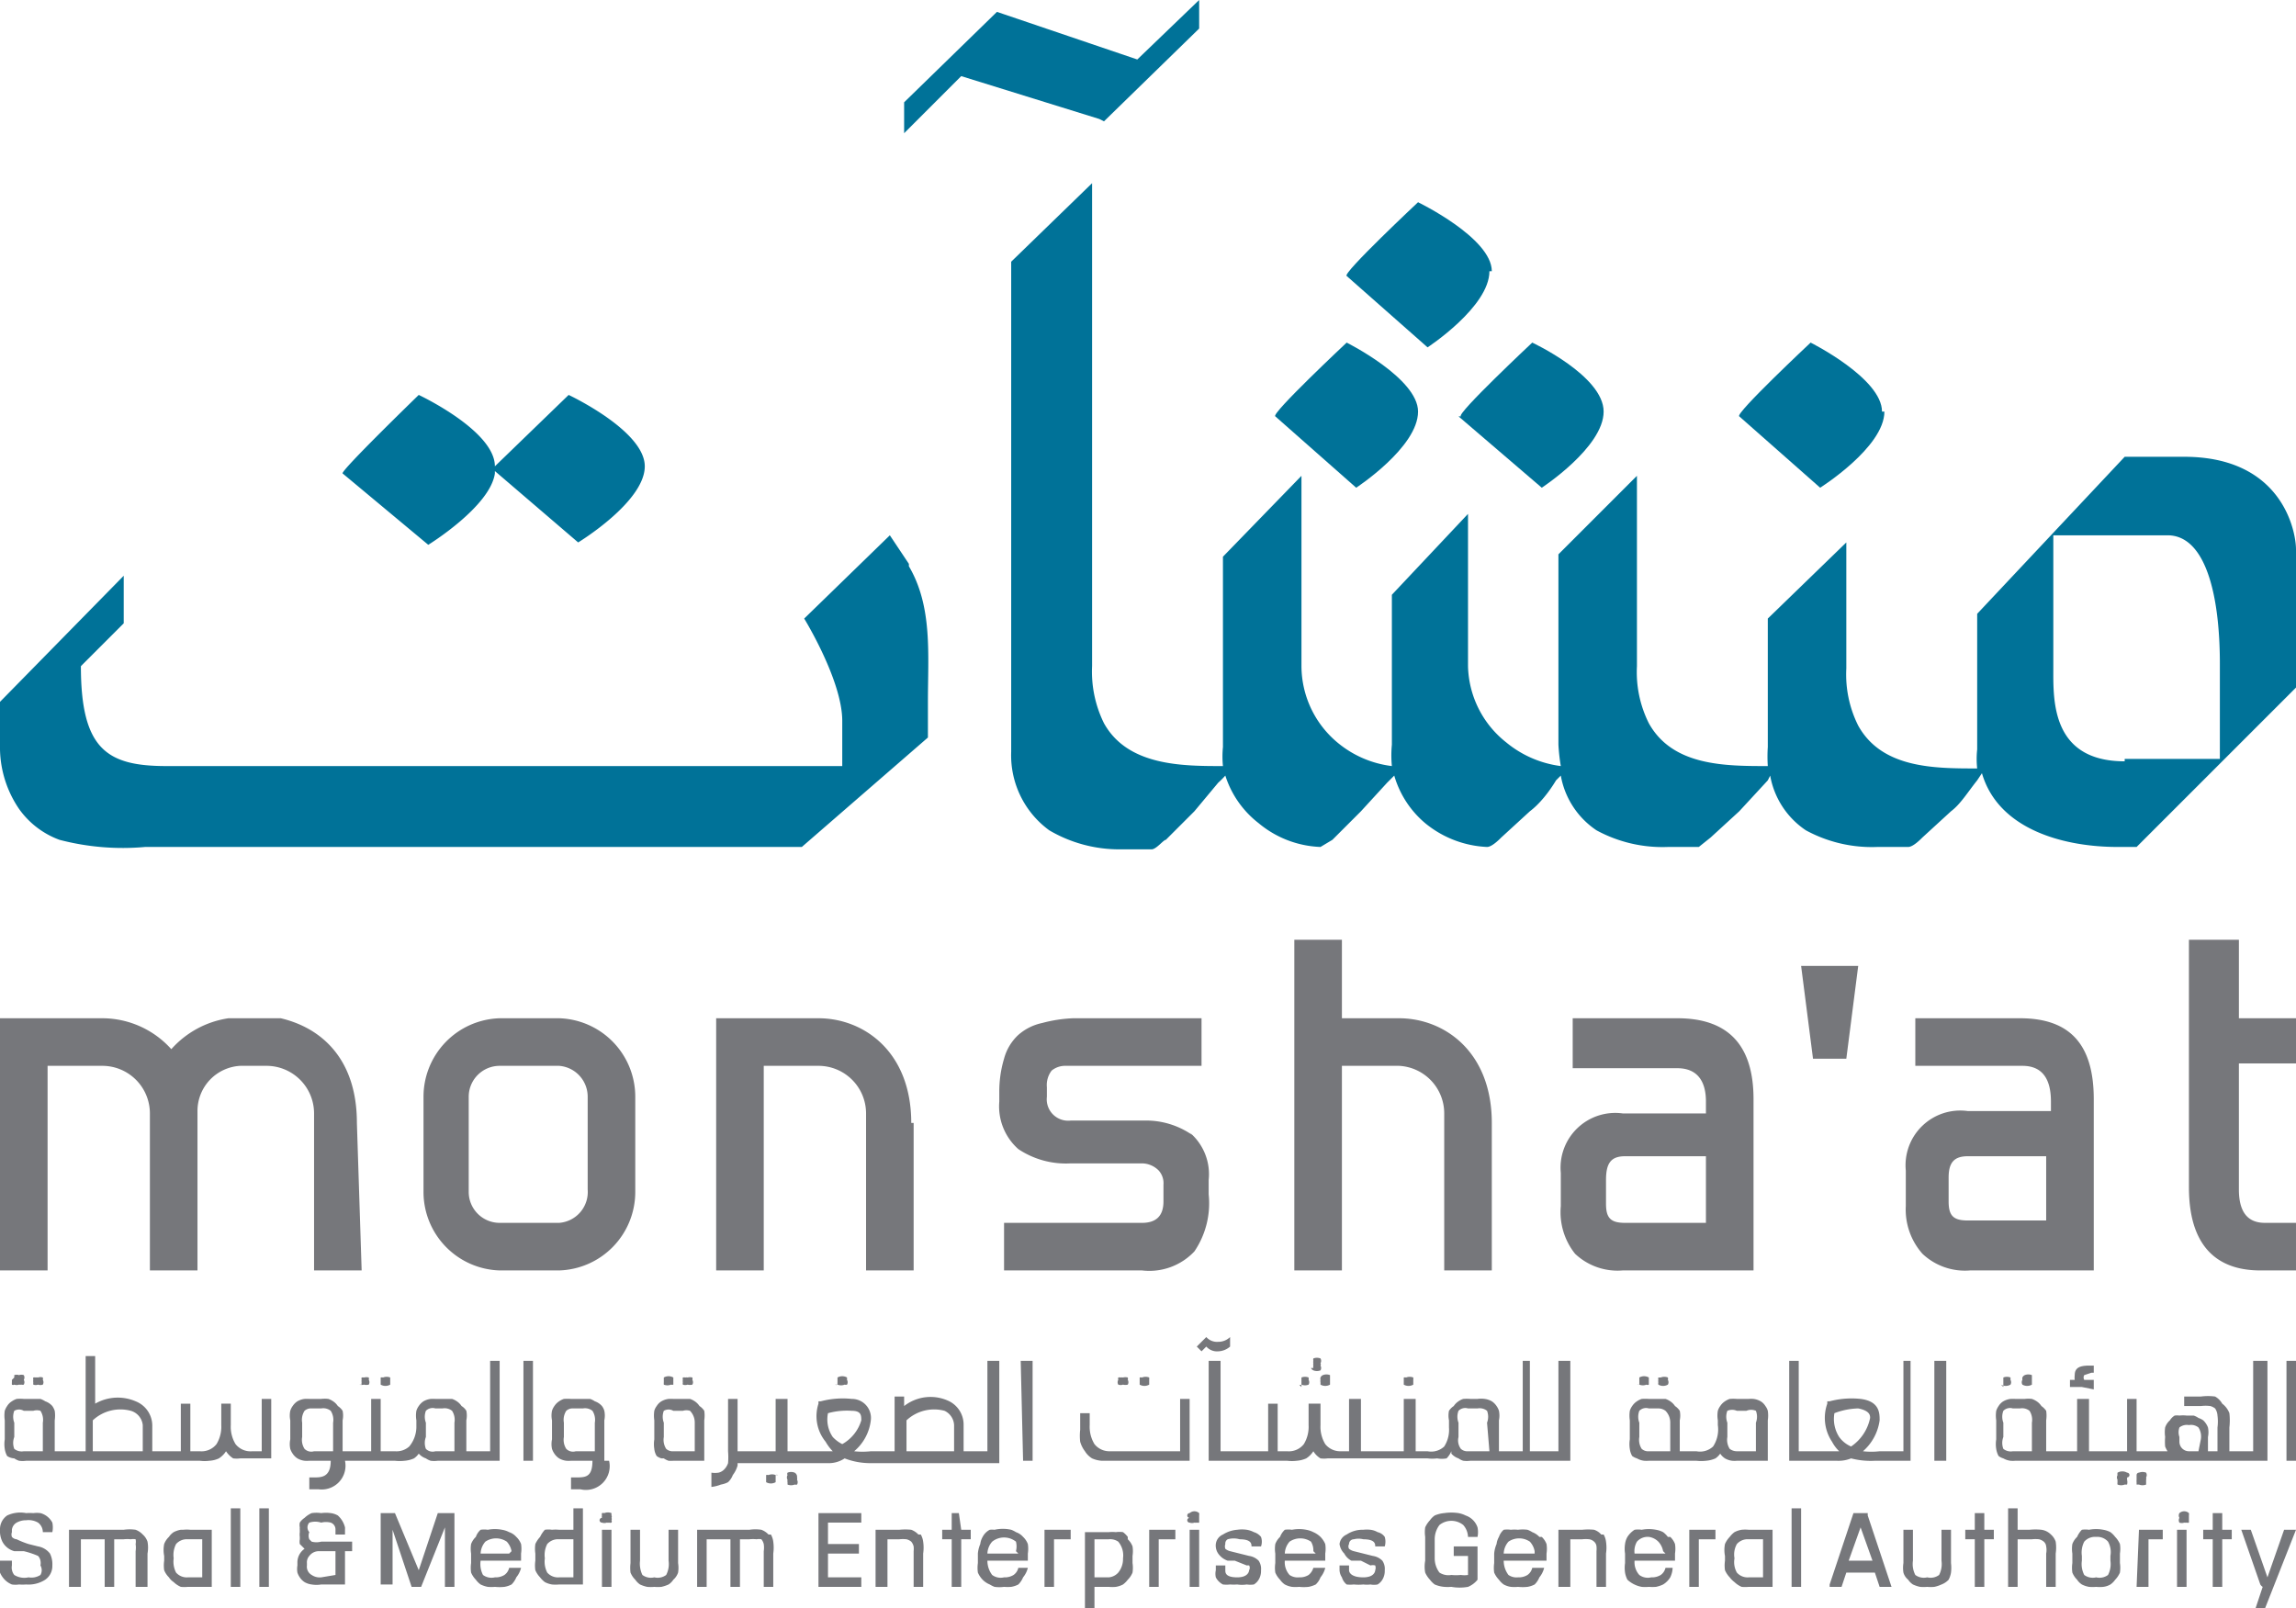 <svg xmlns="http://www.w3.org/2000/svg" id="Layer_1" data-name="Layer 1" viewBox="0 0 96.5 67.6"><defs><style>.cls-1{fill:#76777b}.cls-2{fill:#007298}</style></defs><g id="surface1"><path d="M50.1 47.7a3.4 3.4 0 0 0-2-.6H45a.9.9 0 0 1-1-1v-.4a1 1 0 0 1 .2-.7.9.9 0 0 1 .6-.2h5.7v-2h-5.4a5.9 5.9 0 0 0-1.3.2 2.2 2.2 0 0 0-1 .5 2.1 2.1 0 0 0-.6 1 4.8 4.8 0 0 0-.2 1.4v.4a2.4 2.4 0 0 0 .8 2 3.6 3.6 0 0 0 2.2.6h3a1 1 0 0 1 .7.3.8.8 0 0 1 .2.6v.7c0 .6-.3.9-.9.9h-5.8v2H48a2.6 2.6 0 0 0 2.2-.8 3.6 3.6 0 0 0 .6-2.4v-.6a2.3 2.3 0 0 0-.8-2M71.7 48.6v2.8h-3.4c-.6 0-.8-.2-.8-.8v-1c0-.7.2-1 .8-1Zm-1.2-5.8h-4.4v2.1h4.4c.8 0 1.2.5 1.2 1.4v.5h-3.5a2.3 2.3 0 0 0-2.6 2.5v1.4a2.8 2.8 0 0 0 .6 2 2.6 2.6 0 0 0 2 .7h5.5v-7.2c0-2.2-1-3.4-3.2-3.4M76.2 44.5h1.4l.5-3.9h-2.4ZM86 48.6v2.7h-3.3c-.6 0-.8-.2-.8-.8v-1c0-.6.2-.9.8-.9Zm-1-5.8h-4.5v2H85c.8 0 1.2.5 1.2 1.5v.4h-3.5a2.3 2.3 0 0 0-2.6 2.5v1.5a2.8 2.8 0 0 0 .7 2 2.6 2.6 0 0 0 2 .7H88v-7.2c0-2.3-1-3.4-3.1-3.4M96.5 44.7v-1.9h-2.4v-3.3H92v10.4c0 2.9 1.6 3.5 3 3.5h1.5v-2h-1.3c-.5 0-1.1-.2-1.1-1.4v-5.3M24.7 46v4a1.3 1.3 0 0 1-1.2 1.4H21a1.3 1.3 0 0 1-1.3-1.3v-4a1.3 1.3 0 0 1 1.3-1.3h2.5a1.3 1.3 0 0 1 1.2 1.3m-1.2-3.3H21a3.3 3.3 0 0 0-3.2 3.3v4a3.3 3.3 0 0 0 3.2 3.3h2.5a3.3 3.3 0 0 0 3.2-3.3v-4a3.3 3.3 0 0 0-3.2-3.3M38.3 47.2c0-3-2-4.4-3.9-4.4h-4.3v10.6h2v-8.6h2.3a2 2 0 0 1 2 2V53.4h2v-6.2M15 47.2c0-2.7-1.5-4-3.2-4.4H9.6a4 4 0 0 0-2.4 1.3 3.9 3.9 0 0 0-2.9-1.3H0v10.6h2v-8.6h2.3a2 2 0 0 1 2 2v6.6h2v-6.7a1.9 1.9 0 0 1 1.8-1.9h1.1a2 2 0 0 1 2 2V53.4h2M62.7 47.2c0-3-2-4.4-3.9-4.4h-2.4v-3.3h-2v13.9h2v-8.6h2.4a2 2 0 0 1 1.9 2V53.4h2" class="cls-1"/><path d="M79.1 17.3c0-1.4-3-2.9-3-2.9s-3.2 3-3 3.1l3.4 3s2.7-1.7 2.7-3.2M61.3 17.5l3.5 3s2.6-1.7 2.6-3.2-3-2.9-3-2.9-3.2 3-3 3.1M59.6 17.3c0-1.4-3-2.9-3-2.9s-3.2 3-3 3.1l3.4 3s2.6-1.7 2.6-3.2M62.7 11.4c0-1.4-3.1-2.9-3.1-2.9s-3.2 3-3 3.1l3.4 3s2.6-1.7 2.6-3.2" class="cls-2"/><path d="M89.3 32c-3.1 0-3-2.6-3-3.9v-5.6h4.8c1.6 0 2.2 2.5 2.2 5.4v4h-4m7.2-8.8c0-.8-.6-3.9-4.7-3.9h-2.5l-6.2 6.6v5.7a3.7 3.7 0 0 0 0 .8c-1.8 0-4 0-5-1.8a4.8 4.8 0 0 1-.5-2.4v-5.3L74.3 26v5.4a6 6 0 0 0 0 .8c-1.8 0-4 0-5-1.8a4.8 4.8 0 0 1-.5-2.4v-8l-3.3 3.3v8a7.9 7.9 0 0 0 .1.9 4.5 4.5 0 0 1-2.3-1 4.2 4.2 0 0 1-1.6-3.2v-6.4l-3.2 3.4v6.3a4.7 4.7 0 0 0 0 .9 4.4 4.4 0 0 1-2.3-1 4.2 4.2 0 0 1-1.5-3.2v-8l-3.3 3.4v8a4 4 0 0 0 0 .8c-1.7 0-4 0-5-1.8a4.9 4.9 0 0 1-.5-2.4V7.7L42.5 11v20.6a3.9 3.9 0 0 0 1.6 3.3 5.8 5.8 0 0 0 3 .8h1.3c.2 0 .5-.4.6-.4l1.2-1.2 1-1.2a3.7 3.7 0 0 0 .3-.3 4.1 4.1 0 0 0 1.4 2 4.3 4.3 0 0 0 2.6 1l.5-.3 1.2-1.2 1.1-1.2.3-.3a4.1 4.1 0 0 0 1.3 2 4.4 4.4 0 0 0 2.6 1c.2 0 .5-.3.6-.4l1.2-1.1c.4-.3.8-.8 1.1-1.3l.2-.2a3.5 3.5 0 0 0 1.5 2.3 5.8 5.8 0 0 0 3 .7h1.3l.5-.4 1.2-1.1 1.2-1.3.1-.2a3.5 3.5 0 0 0 1.5 2.3 5.8 5.8 0 0 0 3 .7h1.3c.2 0 .5-.3.6-.4l1.2-1.1c.4-.3.7-.8 1.1-1.3l.2-.3c.7 2.4 3.5 3.1 5.7 3.1h.8l6.8-6.8v-5.6M20.8 19.8l3.5 3s2.8-1.7 2.8-3.2-3.2-3-3.2-3l-3.1 3c0-1.5-3.2-3-3.2-3s-3.3 3.2-3.2 3.3l3.6 3s2.6-1.6 2.8-3M46.4 5.1l4-3.9V0l-2.6 2.5L42.2.6l-.3-.1L38 4.3v1.3l2.4-2.4L46.2 5M38.2 23.7l-.8-1.2-3.6 3.5s1.6 2.6 1.6 4.3v1.9H7c-2.5 0-3.6-.7-3.6-4.2l1.8-1.8v-2L0 29.5v2A4.6 4.6 0 0 0 .8 34a3.6 3.6 0 0 0 1.7 1.3 10.5 10.5 0 0 0 3.6.3h27.6L39 31v-1.5c0-2 .2-4-.8-5.7" class="cls-2"/><path d="m1.6 65-.4-.1a3.6 3.6 0 0 1-.5-.2.3.3 0 0 1-.2-.1.3.3 0 0 1 0-.2v-.1a.4.4 0 0 1 .2-.3.8.8 0 0 1 .4-.1.8.8 0 0 1 .5.1.5.5 0 0 1 .2.4h.4a1 1 0 0 0 0-.4.8.8 0 0 0-.5-.4 1.2 1.2 0 0 0-.3 0 1.9 1.9 0 0 0-.3 0 1.3 1.3 0 0 0-.8.1.7.7 0 0 0-.3.6 1 1 0 0 0 .1.5.8.8 0 0 0 .5.4H1a3.5 3.5 0 0 1 .6.2.4.4 0 0 1 .1.2.5.5 0 0 1 0 .2.4.4 0 0 1 0 .4.7.7 0 0 1-.5.1.8.8 0 0 1-.6-.1.5.5 0 0 1-.1-.4v-.2H0v.2a1 1 0 0 0 0 .3 1 1 0 0 0 .2.3.9.9 0 0 0 .3.2 1 1 0 0 0 .3 0 1.9 1.9 0 0 0 .3 0 1.3 1.3 0 0 0 .8-.2.7.7 0 0 0 .3-.6 1 1 0 0 0-.1-.5.8.8 0 0 0-.5-.3M7.3 65.5a1 1 0 0 1 .1-.6.6.6 0 0 1 .5-.2h.6v1.6h-.6a.6.6 0 0 1-.5-.2 1 1 0 0 1-.1-.6Zm.3-1.2a1 1 0 0 0-.3.1.7.7 0 0 0-.2.2.8.8 0 0 0-.2.3 1.3 1.3 0 0 0 0 .5v.2a1.4 1.4 0 0 0 0 .4.9.9 0 0 0 .2.3.7.7 0 0 0 .2.2 1 1 0 0 0 .3.2 1.5 1.5 0 0 0 .3 0h1v-2.4H8a1.5 1.5 0 0 0-.3 0M9.7 66.7h.4v-3.3h-.4ZM10.9 66.7h.4v-3.3h-.4ZM13.5 66.3a.6.6 0 0 1-.4-.1.4.4 0 0 1-.2-.4v-.1a.4.4 0 0 1 .1-.3.5.5 0 0 1 .4-.2h.7v1Zm-.5-1.6a.4.4 0 0 1 0-.3.3.3 0 0 1 0-.4.8.8 0 0 1 .5 0 .8.8 0 0 1 .4 0 .3.3 0 0 1 .2.3v.2h.4v-.2a1 1 0 0 0 0-.1 1 1 0 0 0-.3-.5.8.8 0 0 0-.3-.1 1.5 1.5 0 0 0-.4 0 1.4 1.4 0 0 0-.4 0 1 1 0 0 0-.3.2.7.7 0 0 0-.2.2.5.5 0 0 0 0 .2.5.5 0 0 0 0 .1v.1a.8.8 0 0 0 0 .2v.1a.6.6 0 0 0 0 .2l.2.2a.7.7 0 0 0-.3.6v.1a.9.9 0 0 0 0 .3.8.8 0 0 0 .1.2.7.7 0 0 0 .2.2.8.8 0 0 0 .3.1 1.2 1.2 0 0 0 .4 0h1v-1.4h.3v-.4h-1.3a.8.8 0 0 1-.4 0M17.6 66l-1-2.4H16v3h.5v-2.3l.8 2.4h.4l1-2.5v2.5h.4v-3.1h-.7M21.4 65.3h-1.2a.8.8 0 0 1 .2-.5.8.8 0 0 1 .9 0 .8.8 0 0 1 .2.4m.2-.6a.7.7 0 0 0-.3-.2 1 1 0 0 0-.3-.1 1.6 1.6 0 0 0-.6 0 1 1 0 0 0-.3 0 .7.7 0 0 0-.2.3.8.8 0 0 0-.2.3 1.3 1.3 0 0 0 0 .4v.4a1.4 1.4 0 0 0 0 .4 1 1 0 0 0 .2.3.9.9 0 0 0 .2.2 1.2 1.2 0 0 0 .3.1 1.5 1.5 0 0 0 .3 0 1.9 1.9 0 0 0 .4 0 1 1 0 0 0 .3-.1.9.9 0 0 0 .2-.3 1 1 0 0 0 .2-.4h-.5a.5.5 0 0 1-.2.3.7.7 0 0 1-.4.1.6.6 0 0 1-.5-.1 1 1 0 0 1-.1-.6h1.7v-.3a1.3 1.3 0 0 0 0-.4.8.8 0 0 0-.2-.3M22.9 65.5a1 1 0 0 1 .1-.6.6.6 0 0 1 .5-.2h.6v1.6h-.6a.6.6 0 0 1-.5-.2 1 1 0 0 1-.1-.6Zm1.2-1.2h-.6a1.6 1.6 0 0 0-.3 0 1 1 0 0 0-.3 0 1.2 1.2 0 0 0-.2.3 1.1 1.1 0 0 0-.2.3 1.4 1.4 0 0 0 0 .4v.3a1.4 1.4 0 0 0 0 .4 1 1 0 0 0 .2.3 1 1 0 0 0 .2.2 1 1 0 0 0 .3.1 1.6 1.6 0 0 0 .3 0h1v-3.2h-.4M25.3 66.7h.4v-2.4h-.4ZM28.1 65.6a1 1 0 0 1-.1.6.6.6 0 0 1-.5.1.6.6 0 0 1-.5-.1 1.1 1.1 0 0 1-.1-.6v-1.3h-.4v1.4a1.7 1.7 0 0 0 0 .4.9.9 0 0 0 .2.3.8.8 0 0 0 .2.2 1.4 1.4 0 0 0 .3.1 1.5 1.5 0 0 0 .3 0 1.6 1.6 0 0 0 .3 0 1.6 1.6 0 0 0 .3-.1.7.7 0 0 0 .2-.2.7.7 0 0 0 .2-.3 1.3 1.3 0 0 0 0-.4v-1.4h-.4M34.4 66.7h1.8v-.4h-1.4v-1h1.3v-.4h-1.3V64h1.4v-.4h-1.8M42.8 65.3h-1.3a.8.8 0 0 1 .2-.5.8.8 0 0 1 1 0 .8.8 0 0 1 0 .4m.3-.6a.7.7 0 0 0-.3-.2 1 1 0 0 0-.2-.1 1.6 1.6 0 0 0-.7 0 1 1 0 0 0-.2 0 .7.7 0 0 0-.3.3.8.8 0 0 0-.1.3 1.3 1.3 0 0 0-.1.4v.4a1.4 1.4 0 0 0 0 .4 1 1 0 0 0 .2.3.9.9 0 0 0 .3.2 1.2 1.2 0 0 0 .2.1 1.5 1.5 0 0 0 .4 0 1.9 1.9 0 0 0 .3 0 1 1 0 0 0 .3-.1.9.9 0 0 0 .2-.3 1 1 0 0 0 .2-.4h-.4a.5.5 0 0 1-.2.3.7.7 0 0 1-.4.1.6.6 0 0 1-.5-.1 1 1 0 0 1-.2-.6h1.7v-.3a1.3 1.3 0 0 0 0-.4.8.8 0 0 0-.2-.3M47.2 65.5a.9.9 0 0 1-.2.6.6.6 0 0 1-.4.2H46v-1.6h.6a.6.6 0 0 1 .4.1.9.9 0 0 1 .2.7m.2-.9a1 1 0 0 0-.2-.2 1 1 0 0 0-.3 0 1.5 1.5 0 0 0-.3 0h-1v3.2h.4v-.9h.6a1.5 1.5 0 0 0 .3 0 1 1 0 0 0 .3-.1 1 1 0 0 0 .2-.2.9.9 0 0 0 .2-.3 1.4 1.4 0 0 0 0-.4v-.3a1.3 1.3 0 0 0 0-.4.8.8 0 0 0-.2-.3M50 66.7h.4v-2.4H50ZM52.5 65.4l-.4-.1-.4-.1a.5.5 0 0 1-.2-.1.3.3 0 0 1 0-.2.2.2 0 0 1 .1-.2.9.9 0 0 1 .5 0c.5 0 .5.2.5.3h.4a.6.6 0 0 0 0-.4.6.6 0 0 0-.3-.2 1 1 0 0 0-.3-.1 1.4 1.4 0 0 0-.4 0 1.3 1.3 0 0 0-.6.2.5.5 0 0 0-.3.4.6.6 0 0 0 .1.4.8.8 0 0 0 .4.3h.3l.5.2a.4.4 0 0 1 .1 0 .2.2 0 0 1 0 .2s0 .3-.5.3-.5-.2-.5-.3v-.2h-.4v.2a.7.7 0 0 0 0 .3.7.7 0 0 0 .3.3 1.3 1.3 0 0 0 .3 0 2 2 0 0 0 .3 0 1.3 1.3 0 0 0 .4 0 1 1 0 0 0 .3 0 .6.6 0 0 0 .2-.2.7.7 0 0 0 .1-.4.6.6 0 0 0-.1-.4.7.7 0 0 0-.4-.2M55.3 65.3H54a.8.8 0 0 1 .2-.5.8.8 0 0 1 .9 0 .7.7 0 0 1 .1.4m.3-.6a1 1 0 0 0-.3-.2 1.1 1.1 0 0 0-.3-.1 1.6 1.6 0 0 0-.6 0 1 1 0 0 0-.3 0 .8.8 0 0 0-.2.3.8.8 0 0 0-.2.3 1.3 1.3 0 0 0 0 .4v.4a1.4 1.4 0 0 0 0 .4 1 1 0 0 0 .2.3.8.8 0 0 0 .2.2 1 1 0 0 0 .3.1 1.6 1.6 0 0 0 .3 0 1.9 1.9 0 0 0 .4 0 1.2 1.2 0 0 0 .3-.1.8.8 0 0 0 .2-.3 1 1 0 0 0 .2-.4h-.5a.6.6 0 0 1-.2.3.7.7 0 0 1-.4.1.6.6 0 0 1-.4-.1.8.8 0 0 1-.2-.6h1.7v-.3a1.3 1.3 0 0 0 0-.4 1 1 0 0 0-.2-.3M57.7 65.4l-.4-.1-.4-.1a.5.5 0 0 1-.2-.1.2.2 0 0 1 0-.2.2.2 0 0 1 .2-.2.8.8 0 0 1 .4 0c.5 0 .5.2.5.3h.4a.7.7 0 0 0 0-.4.5.5 0 0 0-.3-.2.8.8 0 0 0-.3-.1 1.4 1.4 0 0 0-.3 0 1.2 1.2 0 0 0-.7.2.5.5 0 0 0-.3.4.7.7 0 0 0 .2.4.7.7 0 0 0 .3.3h.4l.4.2a.4.4 0 0 1 .2 0 .3.3 0 0 1 0 .2s0 .3-.5.3-.6-.2-.6-.3v-.2h-.4v.2a.6.6 0 0 0 .1.3.6.6 0 0 0 .2.3 1.3 1.3 0 0 0 .3 0 2 2 0 0 0 .4 0 1.2 1.2 0 0 0 .3 0 .8.8 0 0 0 .3 0 .6.6 0 0 0 .2-.2.7.7 0 0 0 .1-.4.6.6 0 0 0-.1-.4.7.7 0 0 0-.4-.2M60.5 64.1a.8.8 0 0 1 1 0 .8.8 0 0 1 .2.5h.4a1 1 0 0 0 0-.4.8.8 0 0 0-.5-.5 1.1 1.1 0 0 0-.3-.1 2 2 0 0 0-.6 0 1.3 1.3 0 0 0-.4.1.8.8 0 0 0-.2.2 1.1 1.1 0 0 0-.2.3 1.4 1.4 0 0 0 0 .4v1a1.4 1.4 0 0 0 0 .5 1.1 1.1 0 0 0 .2.3 1 1 0 0 0 .2.2 1.3 1.3 0 0 0 .4.1 1.9 1.9 0 0 0 .3 0 2 2 0 0 0 .7 0 1 1 0 0 0 .4-.3V65h-1v.4h.6v.8a1 1 0 0 1-.3 0 2 2 0 0 1-.4 0 .7.7 0 0 1-.5-.1 1 1 0 0 1-.2-.6v-.8a1 1 0 0 1 .2-.6M64.5 65.3h-1.3a.8.8 0 0 1 .2-.5.8.8 0 0 1 .9 0 .8.8 0 0 1 .2.4m.2-.6a.8.8 0 0 0-.3-.2 1 1 0 0 0-.2-.1 1.6 1.6 0 0 0-.4 0 1.5 1.5 0 0 0-.3 0 1.1 1.1 0 0 0-.3 0 .7.7 0 0 0-.2.3.8.8 0 0 0-.1.3 1.3 1.3 0 0 0-.1.4v.4a1.4 1.4 0 0 0 0 .4 1 1 0 0 0 .2.3.9.9 0 0 0 .2.2.9.9 0 0 0 .3.1 1.5 1.5 0 0 0 .3 0 1.9 1.9 0 0 0 .4 0 1 1 0 0 0 .3-.1.9.9 0 0 0 .2-.3 1 1 0 0 0 .2-.4h-.5a.5.5 0 0 1-.2.3.7.7 0 0 1-.4.1.6.6 0 0 1-.4-.1 1 1 0 0 1-.2-.6H65v-.3a1.3 1.3 0 0 0 0-.4.8.8 0 0 0-.2-.3M67.3 64.5a.7.7 0 0 0-.3-.2 2.5 2.5 0 0 0-.5 0h-1v2.4h.5v-2h.5a1.4 1.4 0 0 1 .3 0 .4.4 0 0 1 .2.1.3.3 0 0 1 .1.2 1 1 0 0 1 0 .2v1.5h.4v-1.4a1.7 1.7 0 0 0 0-.5.8.8 0 0 0-.1-.3M70 65.3h-1.3a.8.8 0 0 1 .1-.5.6.6 0 0 1 .5-.2.7.7 0 0 1 .4.2.8.8 0 0 1 .2.4m.2-.6a1 1 0 0 0-.2-.2 1 1 0 0 0-.3-.1 1.6 1.6 0 0 0-.6 0 1 1 0 0 0-.3 0 1 1 0 0 0-.3.3.8.8 0 0 0-.1.3 1.3 1.3 0 0 0 0 .4v.4a1.4 1.4 0 0 0 0 .4 1 1 0 0 0 .1.3 1.2 1.2 0 0 0 .6.3 1.6 1.6 0 0 0 .3 0 2 2 0 0 0 .3 0 1.3 1.3 0 0 0 .3-.1.9.9 0 0 0 .3-.3 1 1 0 0 0 .1-.4H70a.5.5 0 0 1-.2.3.7.7 0 0 1-.4.1.6.6 0 0 1-.5-.1.8.8 0 0 1-.2-.6h1.7v-.3a1.3 1.3 0 0 0 0-.4.8.8 0 0 0-.2-.3M71 66.7h.4v-2h.7v-.4H71M72.9 65.5a.9.9 0 0 1 .1-.6.6.6 0 0 1 .5-.2h.6v1.6h-.6a.6.6 0 0 1-.5-.2.9.9 0 0 1-.1-.6Zm.3-1.2a1 1 0 0 0-.3.1 1 1 0 0 0-.2.2 1 1 0 0 0-.2.3 1.3 1.3 0 0 0 0 .5v.2a1.4 1.4 0 0 0 0 .4 1 1 0 0 0 .2.3 1 1 0 0 0 .2.2 1 1 0 0 0 .3.2 1.6 1.6 0 0 0 .3 0h1v-2.4h-1a1.6 1.6 0 0 0-.3 0M75.3 66.7h.4v-3.3h-.4ZM78.7 65.6h-1l.5-1.4Zm-.2-2h-.6l-1 3v.1h.5l.2-.6h1.2l.2.6h.5l-1-3M81.6 65.6a1 1 0 0 1-.1.6.6.6 0 0 1-.5.1.6.6 0 0 1-.5-.1 1 1 0 0 1-.1-.6v-1.3H80v1.4a1.3 1.3 0 0 0 0 .4.6.6 0 0 0 .2.3.7.7 0 0 0 .2.2 1.4 1.4 0 0 0 .3.1 1.6 1.6 0 0 0 .3 0 1.5 1.5 0 0 0 .3 0 1.4 1.4 0 0 0 .3-.1.8.8 0 0 0 .3-.2 1 1 0 0 0 .1-.3 1.7 1.7 0 0 0 0-.4v-1.4h-.4M86.2 64.5a.7.7 0 0 0-.4-.2 2.5 2.5 0 0 0-.5 0h-.5v-.9h-.4v3.3h.4v-2h.6a1.4 1.4 0 0 1 .3 0 .5.5 0 0 1 .2.1.3.3 0 0 1 .1.2.8.8 0 0 1 0 .3v1.4h.4v-1.4a1.7 1.7 0 0 0 0-.5.7.7 0 0 0-.2-.3M88.7 65.4v.2a1 1 0 0 1-.1.6.6.6 0 0 1-.5.1.6.6 0 0 1-.5-.1 1 1 0 0 1-.1-.6v-.2a1 1 0 0 1 .1-.6.6.6 0 0 1 .5-.2.6.6 0 0 1 .5.2.9.9 0 0 1 .1.6m.2-.8a1 1 0 0 0-.2-.2 1 1 0 0 0-.3-.1 1.6 1.6 0 0 0-.6 0 1 1 0 0 0-.3 0 1 1 0 0 0-.2.3.8.8 0 0 0-.2.3 1.3 1.3 0 0 0 0 .4v.4a1.4 1.4 0 0 0 0 .4.9.9 0 0 0 .2.3.7.7 0 0 0 .2.2 1.1 1.1 0 0 0 .3.1 1.6 1.6 0 0 0 .3 0 1.5 1.5 0 0 0 .3 0 .8.8 0 0 0 .3-.1.8.8 0 0 0 .2-.2 1 1 0 0 0 .2-.3 1.4 1.4 0 0 0 0-.4v-.4a1.3 1.3 0 0 0 0-.4 1 1 0 0 0-.2-.3M91.5 66.7h.4v-2.4h-.4ZM93.4 63.6H93v.7h-.4v.4h.4v2h.4v-2h.4v-.4h-.4M96 64.3l-.7 2-.7-2h-.4l.8 2.3a.3.3 0 0 0 .1.1l-.3.9h.4l1.3-3.3M89.8 66.7h.5v-2h.6v-.4h-1M48.3 66.7h.4v-2h.7v-.4h-1.1M43.9 66.7h.4v-2h.7v-.4h-1.1M83.4 63.6H83v.7h-.4v.4h.4v2h.4v-2h.4v-.4h-.4M40.3 63.6H40v.7h-.4v.4h.4v2h.4v-2h.4v-.4h-.4M38.6 64.5a.8.8 0 0 0-.3-.2 2.5 2.5 0 0 0-.5 0h-1v2.4h.5v-2h.5a1.4 1.4 0 0 1 .3 0 .5.5 0 0 1 .2.1.5.5 0 0 1 .1.2 1 1 0 0 1 0 .2v1.5h.4v-1.4a1.7 1.7 0 0 0 0-.5.8.8 0 0 0-.1-.3M50.4 63.7a.4.4 0 0 0 0-.1.3.3 0 0 0-.4 0 .1.1 0 0 0 0 .2.1.1 0 0 0 0 .2.3.3 0 0 0 .2 0 .3.3 0 0 0 .1 0 .3.3 0 0 0 .1 0v-.2M25.7 63.7v-.1a.4.4 0 0 0-.3 0 .2.2 0 0 0-.1 0 .2.2 0 0 0 0 .1.2.2 0 0 0 0 .1.1.1 0 0 0 0 .2.3.3 0 0 0 .2 0 .3.3 0 0 0 .1 0 .2.2 0 0 0 .1 0 .1.1 0 0 0 0-.1.1.1 0 0 0 0-.1.1.1 0 0 0 0-.1M92 63.7a.4.4 0 0 0 0-.1.3.3 0 0 0-.4 0 .2.2 0 0 0 0 .2.2.2 0 0 0 0 .2.3.3 0 0 0 .2 0 .3.3 0 0 0 .1 0 .2.2 0 0 0 .1 0v-.2M32.3 64.5a.8.8 0 0 0-.3-.2 1.7 1.7 0 0 0-.5 0h-2.2v2.4h.4v-2h1v2h.4v-2h.4a1.4 1.4 0 0 1 .3 0 .5.5 0 0 1 .2 0 .5.5 0 0 1 .1.2 1 1 0 0 1 0 .3v1.5h.4v-1.4a1.8 1.8 0 0 0 0-.5.8.8 0 0 0-.1-.3M6 64.5a.8.8 0 0 0-.3-.2 1.8 1.8 0 0 0-.5 0H2.9v2.4h.5v-2h1v2h.4v-2h.4a1.4 1.4 0 0 1 .3 0 .5.5 0 0 1 .2 0 .5.5 0 0 1 0 .2 1 1 0 0 1 0 .3v1.5h.5v-1.4a1.4 1.4 0 0 0 0-.5.7.7 0 0 0-.2-.3M96.1 61.4h.4v-4.2h-.4ZM92.4 61H92a.4.4 0 0 1-.4-.4v-.2a.6.6 0 0 1 0-.4.5.5 0 0 1 .4-.1.5.5 0 0 1 .4.1.7.7 0 0 1 .1.5Zm-7 0h-.8a.5.5 0 0 1-.4-.1.7.7 0 0 1 0-.5v-.6a.7.7 0 0 1 0-.5.4.4 0 0 1 .4-.1h.3a.5.5 0 0 1 .4.1.7.7 0 0 1 .1.5Zm9.3-3.8V61h-1v-1a2.6 2.6 0 0 0 0-.6.9.9 0 0 0-.3-.4.8.8 0 0 0-.3-.3 2.3 2.3 0 0 0-.6 0h-.7v.4h.7a1.6 1.6 0 0 1 .4 0 .6.6 0 0 1 .2.1.6.6 0 0 1 .1.3 1.9 1.9 0 0 1 0 .5v1h-.4v-.6a1 1 0 0 0 0-.4.8.8 0 0 0-.2-.3.8.8 0 0 0-.2-.1.8.8 0 0 0-.2-.1h-.3a1.3 1.3 0 0 0-.3 0 .8.8 0 0 0-.2 0 .6.6 0 0 0-.2.2.7.7 0 0 0-.2.3 1.4 1.4 0 0 0 0 .4 2.4 2.4 0 0 0 0 .4 1.3 1.3 0 0 0 .1.2h-1.3v-2.2h-.4V61h-1.6v-2.2h-.5V61H86v-1.3a1.4 1.4 0 0 0 0-.4.8.8 0 0 0-.2-.2.7.7 0 0 0-.2-.2.9.9 0 0 0-.2-.1 1.2 1.2 0 0 0-.3 0h-.4a1.7 1.7 0 0 0-.2 0 .8.8 0 0 0-.3.1.6.6 0 0 0-.2.2.8.8 0 0 0-.1.2 1.4 1.4 0 0 0 0 .4v.8a1.3 1.3 0 0 0 0 .4.9.9 0 0 0 .1.3.6.6 0 0 0 .2.1.8.8 0 0 0 .3.1 1.1 1.1 0 0 0 .2 0h10.6v-4.2" class="cls-1"/><path d="M88 58.4V58h-.4a.2.2 0 0 1 0-.2l.3-.1h.1v-.3h-.2c-.4 0-.6.1-.6.4a.8.8 0 0 0 0 .2H87v.3h.5M89.9 62.4a.4.4 0 0 0 .3 0v-.2a.2.2 0 0 0 0-.1.2.2 0 0 0 0-.2.4.4 0 0 0-.3 0 .1.1 0 0 0-.1.1v.2c0 .2 0 0 0 0a.4.4 0 0 0 0 .1v.1M89.3 62.4h.1a.4.4 0 0 0 0-.2v-.1a.1.1 0 0 0 0-.2.4.4 0 0 0-.4 0 .2.2 0 0 0 0 .1.2.2 0 0 0 0 .2.3.3 0 0 0 0 .1.2.2 0 0 0 0 .1.4.4 0 0 0 .3 0M85 58.2a.4.4 0 0 0 .4 0v-.4a.4.4 0 0 0-.3 0 .2.2 0 0 0-.1.1.4.4 0 0 0 0 .1.2.2 0 0 0 0 .2M84.1 58.2a.4.4 0 0 0 .4 0 .2.2 0 0 0 0-.2v-.1a.4.4 0 0 0-.3 0V58.3M62.6 61h-.9a.4.4 0 0 1-.3-.1.6.6 0 0 1-.1-.5v-.6a.7.7 0 0 1 0-.5.4.4 0 0 1 .4-.1h.4a.5.5 0 0 1 .4.1.7.7 0 0 1 0 .5Zm2.9-3.8V61h-1.2v-3.8H64V61H63v-1.3a1 1 0 0 0 0-.4.7.7 0 0 0-.1-.2.7.7 0 0 0-.2-.2.8.8 0 0 0-.3-.1 1.1 1.1 0 0 0-.3 0h-.3a1.9 1.9 0 0 0-.3 0 .7.7 0 0 0-.2.1.7.7 0 0 0-.2.2.7.7 0 0 0-.2.2 1 1 0 0 0 0 .4v.3a1.3 1.3 0 0 1-.2.8.8.8 0 0 1-.7.2h-.5v-2.2H59V61h-1.8v-2.2h-.5V61h-.4a.8.8 0 0 1-.6-.3 1.4 1.4 0 0 1-.2-.8V59H55v.9a1.4 1.4 0 0 1-.2.8.8.8 0 0 1-.7.3h-.4v-2h-.4v2h-2v-3.8h-.5v4.2h3.3a1.7 1.7 0 0 0 .4 0 1.2 1.2 0 0 0 .4-.1 1 1 0 0 0 .3-.3.9.9 0 0 0 .3.3 1.2 1.2 0 0 0 .3 0H60a1.6 1.6 0 0 0 .4 0 1.1 1.1 0 0 0 .4 0 1 1 0 0 0 .2-.3s0 .1 0 .1a.7.7 0 0 0 .3.2.7.7 0 0 0 .2.1 1.2 1.2 0 0 0 .3 0H66v-4.2M50.3 56.6l.4-.4a.6.6 0 0 0 .5.2.7.7 0 0 0 .5-.2v.4a.8.8 0 0 1-.5.2.6.6 0 0 1-.5-.2l-.2.2M49.6 61h-3a.8.8 0 0 1-.6-.3 1.4 1.4 0 0 1-.2-.8v-.5h-.4v.7a2.2 2.2 0 0 0 0 .5 1.2 1.2 0 0 0 .2.4.9.9 0 0 0 .3.3 1.2 1.2 0 0 0 .4.1H50v-2.6h-.4" class="cls-1"/><path d="M55.5 57.9a.2.2 0 0 0 0 .1.2.2 0 0 0 0 .1v.1a.4.4 0 0 0 .4 0v-.4a.4.4 0 0 0-.3 0 .2.2 0 0 0-.1.1M59 58.2a.4.4 0 0 0 .4 0s0 0 0-.2a.6.6 0 0 0 0-.1.4.4 0 0 0-.3 0 .2.2 0 0 0-.1 0V58.2M55.1 57.5a.2.2 0 0 0 .1.1.4.4 0 0 0 .3 0 .2.2 0 0 0 0-.2.1.1 0 0 0 0-.1.2.2 0 0 0 0-.2.4.4 0 0 0-.3 0 .2.2 0 0 0 0 .1.2.2 0 0 0 0 .1.2.2 0 0 0 0 .1.2.2 0 0 0 0 .1M54.6 58.2a.1.1 0 0 0 .1 0 .4.4 0 0 0 .3 0 .2.2 0 0 0 0-.2.4.4 0 0 0 0-.1.4.4 0 0 0-.3 0V58.3M47.9 58.2a.4.4 0 0 0 .4 0s0 0 0-.2a.6.6 0 0 0 0-.1.4.4 0 0 0-.3 0 .2.2 0 0 0-.1 0V58.3M47 58.2a.3.3 0 0 0 .2 0 .4.4 0 0 0 .2 0 .2.2 0 0 0 0-.2.2.2 0 0 0 0-.1.4.4 0 0 0-.2 0 .3.3 0 0 0-.1 0 .2.2 0 0 0-.1 0 .2.2 0 0 0 0 .1.2.2 0 0 0 0 .2M43 61.4h.4v-4.2h-.5ZM40.1 61h-2v-1.3a1.7 1.7 0 0 1 1.6-.4.7.7 0 0 1 .4.6Zm-4.7-.3a1.4 1.4 0 0 1-.4-.3 1.3 1.3 0 0 1-.2-1 3 3 0 0 1 1-.1c.4 0 .4.2.4.4a1.7 1.7 0 0 1-.8 1m6.1-3.5V61h-1v-1.1a1.1 1.1 0 0 0-.6-1 1.8 1.8 0 0 0-1.9.2v-.4h-.4V61h-1a3.2 3.2 0 0 1-.7 0 2 2 0 0 0 .7-1.3.8.8 0 0 0-.8-.9 3.6 3.6 0 0 0-1.3.1h-.1v.1a1.7 1.7 0 0 0 .3 1.6 2 2 0 0 0 .3.4h-1.9v-2.2h-.5V61H31v-2.2h-.4V61a3 3 0 0 1 0 .5.7.7 0 0 1-.2.3.5.5 0 0 1-.2.1 1 1 0 0 1-.3 0v.6a1.6 1.6 0 0 0 .4-.1 1 1 0 0 0 .3-.1.8.8 0 0 0 .2-.3 1.2 1.2 0 0 0 .2-.4 1 1 0 0 0 0-.1h3.8a1.2 1.2 0 0 0 .7-.2 3 3 0 0 0 1.1.2H42v-4.3" class="cls-1"/><path d="M35.1 58.2a.1.1 0 0 0 .1 0 .4.4 0 0 0 .3 0 .2.2 0 0 0 .1 0 .2.2 0 0 0 0-.2v-.1a.4.4 0 0 0-.4 0s0 .1 0 .1v.1a.6.6 0 0 0 0 .1M28.7 58.2a.3.3 0 0 0 .2 0 .4.4 0 0 0 .2 0 .2.2 0 0 0 0-.2.2.2 0 0 0 0-.1.4.4 0 0 0-.2 0 .3.3 0 0 0-.1 0 .2.2 0 0 0-.1 0 .2.2 0 0 0 0 .1.2.2 0 0 0 0 .1.2.2 0 0 0 0 .1M27.9 58.2a.4.4 0 0 0 .3 0 .2.2 0 0 0 .1 0V58c0-.2 0 0 0 0v-.1a.4.4 0 0 0-.4 0s0 .1 0 .1v.1a.6.6 0 0 0 0 .1M33.1 62.4a.4.4 0 0 0 .3 0 .2.2 0 0 0 .1 0 .2.2 0 0 0 0-.2.2.2 0 0 0 0-.1.2.2 0 0 0-.1-.2.4.4 0 0 0-.3 0 .1.1 0 0 0 0 .1.2.2 0 0 0 0 .2.2.2 0 0 0 0 .1v.1M32.7 62a.1.1 0 0 0-.1 0 .4.4 0 0 0-.3 0 .2.2 0 0 0-.1 0v.2c0 .2 0 0 0 0v.1a.4.4 0 0 0 .4 0s0-.1 0-.1V62M27.9 59.8a.7.7 0 0 1 0-.5.4.4 0 0 1 .4 0h.4a.5.5 0 0 1 .3 0 .7.7 0 0 1 .2.5V61h-.9a.4.4 0 0 1-.3-.1.7.7 0 0 1-.1-.5Zm0 1.5a.8.8 0 0 0 .2.1 1.3 1.3 0 0 0 .2 0h1.3v-1.7a1.4 1.4 0 0 0 0-.4.7.7 0 0 0-.2-.2.7.7 0 0 0-.2-.2.8.8 0 0 0-.2-.1h-.7a2 2 0 0 0-.2 0 .8.8 0 0 0-.3.1.6.6 0 0 0-.2.2.6.6 0 0 0-.1.2 1.4 1.4 0 0 0 0 .4v.8a1.3 1.3 0 0 0 0 .4.7.7 0 0 0 .1.3.6.6 0 0 0 .2.1M81.3 61.4h.5v-4.2h-.5ZM69.7 58.2a.4.4 0 0 0 .4 0 .2.2 0 0 0 0-.2.2.2 0 0 0 0-.1.4.4 0 0 0-.3 0s0 0-.1 0a.2.2 0 0 0 0 .1.2.2 0 0 0 0 .1.2.2 0 0 0 0 .1M68.8 58.2a.2.2 0 0 0 .1 0 .4.4 0 0 0 .3 0 .1.1 0 0 0 .1 0V58c0-.2 0 0 0 0v-.1a.4.4 0 0 0-.4 0s0 .1 0 .1v.2M77.8 60.8a1.2 1.2 0 0 1-.5-.4 1.4 1.4 0 0 1-.2-1 3 3 0 0 1 1-.2c.5.1.5.3.5.4a1.9 1.9 0 0 1-.8 1.2m2.2-3.6V61h-1a3.1 3.1 0 0 1-.7 0 2.1 2.1 0 0 0 .7-1.3c0-.3 0-.8-.8-.9a3.6 3.6 0 0 0-1.3.1h-.1v.1a1.8 1.8 0 0 0 .2 1.6 1.6 1.6 0 0 0 .3.4h-1.7v-3.8h-.4v4.2h2a1.4 1.4 0 0 0 .6-.1 3.3 3.3 0 0 0 1 .1h1.5v-4.2M72.7 60.9a.7.7 0 0 1-.1-.5v-.6a.7.7 0 0 1 0-.5.5.5 0 0 1 .4 0h.4a.5.5 0 0 1 .4 0 .7.7 0 0 1 0 .5V61H73a.5.5 0 0 1-.3-.1m-3.7 0a.7.7 0 0 1-.1-.5v-.6a.7.7 0 0 1 0-.5.4.4 0 0 1 .4-.1h.4a.5.5 0 0 1 .3.1.7.7 0 0 1 .2.5V61h-.9a.4.4 0 0 1-.3-.1m5.3.5v-1.7a1.4 1.4 0 0 0 0-.4.6.6 0 0 0-.1-.2.6.6 0 0 0-.2-.2.8.8 0 0 0-.3-.1 1.1 1.1 0 0 0-.2 0H73a1.9 1.9 0 0 0-.3 0 .8.8 0 0 0-.2.1.7.7 0 0 0-.2.2.7.7 0 0 0-.1.2 1.2 1.2 0 0 0 0 .4v.2a1.3 1.3 0 0 1-.2.9.8.8 0 0 1-.7.2h-.7v-1.3a1 1 0 0 0 0-.4.7.7 0 0 0-.2-.2.7.7 0 0 0-.2-.2.8.8 0 0 0-.2-.1h-.7a2.1 2.1 0 0 0-.3 0 .8.8 0 0 0-.2.1.7.7 0 0 0-.2.2.7.7 0 0 0-.1.2 1.4 1.4 0 0 0 0 .4v.8a1.3 1.3 0 0 0 0 .4.8.8 0 0 0 .1.3.7.7 0 0 0 .2.1.8.8 0 0 0 .3.1 1.2 1.2 0 0 0 .2 0h2a1.8 1.8 0 0 0 .4 0 1.2 1.2 0 0 0 .4-.1.8.8 0 0 0 .2-.2.7.7 0 0 0 .2.2.8.8 0 0 0 .3.1 1.1 1.1 0 0 0 .2 0M22 61.4h.4v-4.2H22ZM6 61H3.9v-1.3a1.7 1.7 0 0 1 1.6-.4.7.7 0 0 1 .5.6Zm-4.2 0H1a.5.5 0 0 1-.4-.1.7.7 0 0 1 0-.5v-.6a.7.7 0 0 1 0-.5.4.4 0 0 1 .4 0h.4a.5.5 0 0 1 .3 0 .7.7 0 0 1 .1.5Zm9.2 0h-.4a.8.8 0 0 1-.7-.3 1.4 1.4 0 0 1-.2-.8V59h-.4v.9a1.4 1.4 0 0 1-.2.8.8.8 0 0 1-.7.3H8v-2h-.4v2H6.4v-1.1a1.1 1.1 0 0 0-.7-1A1.9 1.9 0 0 0 4 59v-2h-.4V61H2.3v-1.3a1.4 1.4 0 0 0 0-.4.8.8 0 0 0-.1-.2.7.7 0 0 0-.3-.2.9.9 0 0 0-.2-.1H1a1.7 1.7 0 0 0-.3 0 .8.8 0 0 0-.2.1.6.6 0 0 0-.2.2.8.8 0 0 0-.1.2 1.4 1.4 0 0 0 0 .4v.8a1.3 1.3 0 0 0 0 .4.9.9 0 0 0 .1.3.6.6 0 0 0 .3.1.8.8 0 0 0 .2.1 1.1 1.1 0 0 0 .3 0h7.3a1.6 1.6 0 0 0 .4 0 1.1 1.1 0 0 0 .4-.1 1 1 0 0 0 .3-.3 1 1 0 0 0 .3.3 1.2 1.2 0 0 0 .3 0h1.3v-2.5H11" class="cls-1"/><path d="M1.4 58.2a.3.3 0 0 0 .2 0 .3.3 0 0 0 .2 0 .2.2 0 0 0 0-.2.2.2 0 0 0 0-.1.3.3 0 0 0-.2 0 .3.3 0 0 0-.1 0 .2.2 0 0 0-.1 0 .2.2 0 0 0 0 .1.2.2 0 0 0 0 .1.4.4 0 0 0 0 .1M.5 58.2a.1.1 0 0 0 .1 0 .3.3 0 0 0 .2 0 .3.3 0 0 0 .1 0 .2.2 0 0 0 .1 0 .2.2 0 0 0 0-.2.2.2 0 0 0 0-.2.3.3 0 0 0-.2 0 .3.3 0 0 0-.2 0s0 0 0 .1l-.1.1v.1a.6.6 0 0 0 0 .1M16 58.2a.4.4 0 0 0 .4 0s0 0 0-.2v-.1a.4.4 0 0 0-.3 0 .2.2 0 0 0-.1 0V58.3M15.1 58.2a.4.4 0 0 0 .2 0 .4.4 0 0 0 .2 0 .2.2 0 0 0 0-.2.2.2 0 0 0 0-.1.4.4 0 0 0-.2 0 .4.4 0 0 0-.1 0 .2.2 0 0 0 0 .1.2.2 0 0 0 0 .1.2.2 0 0 0 0 .1M25 60v1h-.8a.4.4 0 0 1-.4-.1.7.7 0 0 1-.1-.5v-.6a.7.7 0 0 1 .1-.5.4.4 0 0 1 .3-.1h.4a.5.5 0 0 1 .4.1.7.7 0 0 1 .1.5Zm.4 1.4v-1.7a1 1 0 0 0 0-.4.6.6 0 0 0-.1-.2.7.7 0 0 0-.3-.2.8.8 0 0 0-.2-.1H24a2.1 2.1 0 0 0-.3 0 .8.8 0 0 0-.2.1.7.7 0 0 0-.2.2.7.7 0 0 0-.1.2 1 1 0 0 0 0 .4v.8a1 1 0 0 0 0 .4.8.8 0 0 0 .1.2.7.7 0 0 0 .2.2.8.8 0 0 0 .3.1 1.2 1.2 0 0 0 .2 0h.9c0 .7-.3.7-.7.7H24v.5h.4a1 1 0 0 0 1.2-1.2" class="cls-1"/><path d="M19.1 61h-.8a.4.4 0 0 1-.4-.1.7.7 0 0 1 0-.5v-.6a.7.7 0 0 1 0-.5.4.4 0 0 1 .4-.1h.3a.5.5 0 0 1 .4.1.7.7 0 0 1 .1.5ZM14 60v1h-.8a.4.4 0 0 1-.4-.1.7.7 0 0 1-.1-.5v-.6a.7.7 0 0 1 .1-.5.4.4 0 0 1 .3-.1h.4a.5.5 0 0 1 .4.1.7.7 0 0 1 .1.5Zm6.6-2.8V61h-1v-1.3a1 1 0 0 0 0-.4.6.6 0 0 0-.2-.2.7.7 0 0 0-.2-.2.8.8 0 0 0-.2-.1h-.7a2.1 2.1 0 0 0-.2 0 .8.8 0 0 0-.3.1.7.7 0 0 0-.2.2.7.7 0 0 0-.1.2 1.2 1.2 0 0 0 0 .4v.3a1.3 1.3 0 0 1-.3.8.8.8 0 0 1-.6.2H16v-2.2h-.4V61h-1.2v-1.3a1 1 0 0 0 0-.4.7.7 0 0 0-.2-.2.7.7 0 0 0-.2-.2.8.8 0 0 0-.2-.1 1.3 1.3 0 0 0-.3 0H13a1.9 1.9 0 0 0-.2 0 .8.8 0 0 0-.3.1.7.7 0 0 0-.2.2.7.7 0 0 0-.1.2 1 1 0 0 0 0 .4v.8a1 1 0 0 0 0 .4.8.8 0 0 0 .1.2.7.7 0 0 0 .2.2.8.8 0 0 0 .3.1 1.2 1.2 0 0 0 .2 0h.9c0 .7-.4.7-.7.7H13v.5h.4a1 1 0 0 0 1.1-1.2h2.1a1.8 1.8 0 0 0 .4 0 1.2 1.2 0 0 0 .4-.1.8.8 0 0 0 .2-.2.7.7 0 0 0 .3.2.8.8 0 0 0 .2.1 1.2 1.2 0 0 0 .3 0H21v-4.2" class="cls-1"/></g></svg>